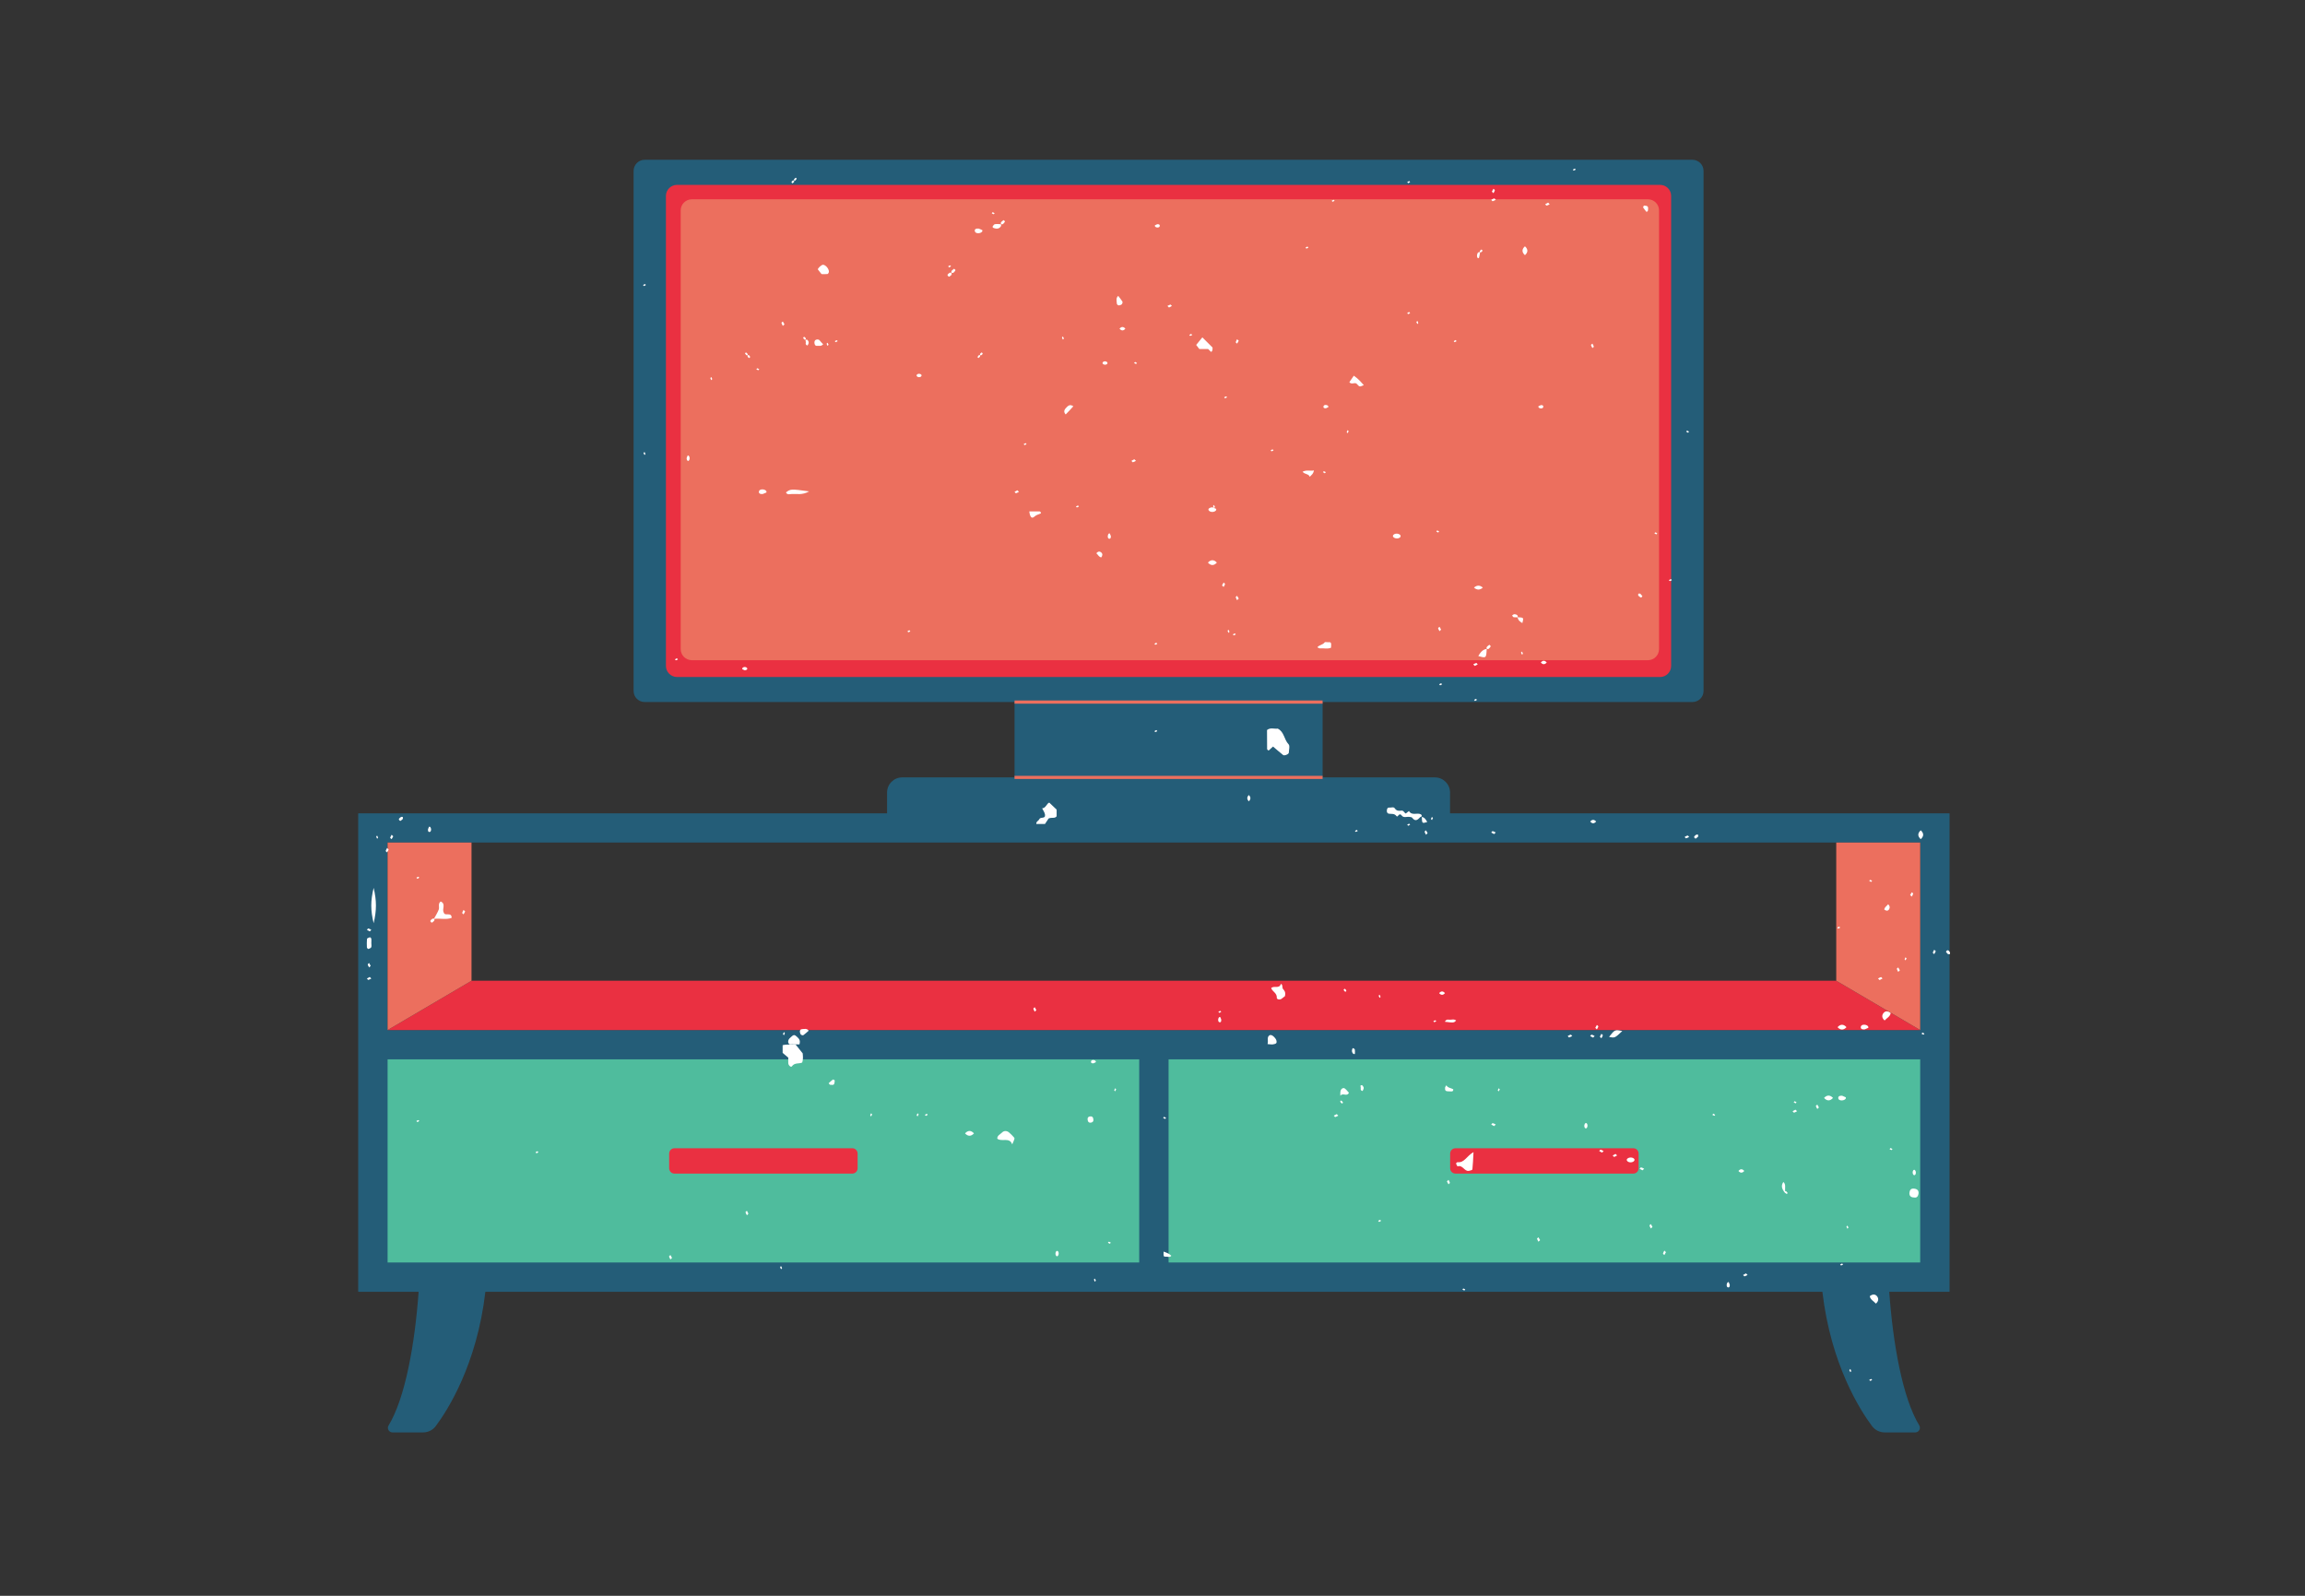 <svg xmlns="http://www.w3.org/2000/svg" xmlns:xlink="http://www.w3.org/1999/xlink" width="130" zoomAndPan="magnify" viewBox="0 0 97.5 67.5" height="90" preserveAspectRatio="xMidYMid meet" version="1.0"><rect x="0" y="0" width="97.5" height="67.5" fill="#333333" stroke="none"/><defs><clipPath id="id1"><path d="M 15.152 6.758 L 82.488 6.758 L 82.488 60.59 L 15.152 60.59 Z M 15.152 6.758 " clip-rule="nonzero"/></clipPath><clipPath id="id2"><path d="M 15.152 7 L 82.5 7 L 82.5 59 L 15.152 59 Z M 15.152 7 " clip-rule="nonzero"/></clipPath></defs><g clip-path="url(#id1)"><path fill="rgb(14.119%, 36.469%, 47.06%)" d="M 81.223 43.57 L 16.395 43.57 L 16.395 35.637 L 81.223 35.637 Z M 82.465 34.402 L 61.336 34.402 L 61.336 33.52 C 61.336 33.168 61.047 32.883 60.695 32.883 L 55.945 32.883 L 55.945 29.695 L 71.586 29.695 C 71.848 29.695 72.059 29.488 72.059 29.227 L 72.059 7.227 C 72.059 6.969 71.848 6.758 71.586 6.758 L 27.27 6.758 C 27.012 6.758 26.801 6.969 26.801 7.227 L 26.801 29.227 C 26.801 29.488 27.012 29.695 27.27 29.695 L 42.914 29.695 L 42.914 32.883 L 38.164 32.883 C 37.809 32.883 37.523 33.168 37.523 33.52 L 37.523 34.402 L 15.152 34.402 L 15.152 54.641 L 17.707 54.641 C 17.551 56.836 17.141 59.137 16.438 60.293 C 16.355 60.426 16.453 60.59 16.605 60.59 L 17.891 60.59 C 18.105 60.59 18.309 60.492 18.434 60.32 C 18.938 59.645 20.172 57.719 20.531 54.641 L 77.086 54.641 C 77.445 57.719 78.68 59.645 79.184 60.32 C 79.312 60.492 79.512 60.59 79.727 60.59 L 81.012 60.59 C 81.164 60.59 81.262 60.426 81.184 60.293 C 80.477 59.137 80.07 56.836 79.914 54.641 L 82.465 54.641 L 82.465 34.402 " fill-opacity="1" fill-rule="nonzero"/></g><path fill="rgb(30.98%, 73.729%, 61.569%)" d="M 49.43 44.809 L 49.43 53.402 L 81.223 53.402 L 81.223 44.809 Z M 48.188 53.402 L 16.395 53.402 L 16.395 44.809 L 48.188 44.809 L 48.188 53.402 " fill-opacity="1" fill-rule="nonzero"/><path fill="rgb(91.759%, 18.819%, 25.49%)" d="M 77.672 41.484 L 19.945 41.484 L 16.395 43.57 L 81.223 43.57 Z M 69.312 49.414 L 69.312 48.797 C 69.312 48.672 69.215 48.57 69.09 48.57 L 61.566 48.57 C 61.441 48.57 61.34 48.672 61.34 48.797 L 61.34 49.414 C 61.34 49.539 61.441 49.641 61.566 49.641 L 69.09 49.641 C 69.215 49.641 69.312 49.539 69.312 49.414 Z M 36.277 49.414 L 36.277 48.797 C 36.277 48.672 36.176 48.57 36.055 48.57 L 28.527 48.57 C 28.406 48.57 28.305 48.672 28.305 48.797 L 28.305 49.414 C 28.305 49.539 28.406 49.641 28.527 49.641 L 36.055 49.641 C 36.176 49.641 36.277 49.539 36.277 49.414 Z M 70.219 28.637 L 28.641 28.637 C 28.379 28.637 28.168 28.426 28.168 28.168 L 28.168 8.289 C 28.168 8.027 28.379 7.82 28.641 7.82 L 70.219 7.82 C 70.48 7.82 70.688 8.027 70.688 8.289 L 70.688 28.168 C 70.688 28.426 70.48 28.637 70.219 28.637 " fill-opacity="1" fill-rule="nonzero"/><path fill="rgb(92.549%, 43.529%, 36.859%)" d="M 55.945 32.816 L 42.914 32.816 L 42.914 32.949 L 55.945 32.949 Z M 55.945 29.629 L 42.914 29.629 L 42.914 29.766 L 55.945 29.766 Z M 81.223 35.637 L 77.672 35.637 L 77.672 41.484 L 81.223 43.57 Z M 19.945 35.637 L 16.395 35.637 L 16.395 43.57 L 19.945 41.484 Z M 69.707 27.926 L 29.266 27.926 C 29.004 27.926 28.793 27.715 28.793 27.457 L 28.793 8.898 C 28.793 8.641 29.004 8.43 29.266 8.43 L 69.707 8.43 C 69.965 8.43 70.176 8.641 70.176 8.898 L 70.176 27.457 C 70.176 27.715 69.965 27.926 69.707 27.926 " fill-opacity="1" fill-rule="nonzero"/><g clip-path="url(#id2)"><path fill="rgb(100%, 100%, 100%)" d="M 47.922 19.551 C 47.965 19.543 48.008 19.516 48.051 19.492 C 48.027 19.473 48.008 19.453 47.98 19.426 C 47.941 19.449 47.898 19.473 47.859 19.492 C 47.879 19.516 47.906 19.555 47.922 19.551 Z M 42.977 20.863 C 43.02 20.852 43.059 20.824 43.102 20.805 C 43.082 20.781 43.059 20.762 43.035 20.738 C 42.996 20.758 42.953 20.781 42.914 20.805 C 42.934 20.824 42.961 20.867 42.977 20.863 Z M 51.816 24.703 C 51.82 24.688 51.781 24.66 51.758 24.641 C 51.734 24.68 51.711 24.723 51.691 24.762 C 51.715 24.785 51.738 24.805 51.758 24.828 C 51.781 24.785 51.809 24.746 51.816 24.703 Z M 52.398 25.32 C 52.375 25.281 52.352 25.242 52.328 25.203 C 52.309 25.223 52.266 25.246 52.27 25.262 C 52.281 25.309 52.309 25.348 52.328 25.387 C 52.352 25.367 52.371 25.348 52.398 25.32 Z M 69.301 25.195 C 69.332 25.23 69.371 25.258 69.414 25.277 C 69.422 25.281 69.453 25.242 69.473 25.223 C 69.445 25.184 69.418 25.145 69.383 25.113 C 69.367 25.102 69.316 25.102 69.305 25.117 C 69.289 25.129 69.289 25.176 69.301 25.195 Z M 40.164 11.543 C 40.102 11.586 40.023 11.637 40.141 11.703 C 40.156 11.715 40.211 11.652 40.25 11.625 C 40.25 11.594 40.262 11.555 40.246 11.543 C 40.23 11.527 40.184 11.527 40.164 11.543 Z M 40.332 11.535 C 40.367 11.508 40.395 11.469 40.418 11.426 C 40.422 11.422 40.383 11.391 40.359 11.367 C 40.324 11.398 40.281 11.422 40.25 11.457 C 40.238 11.477 40.25 11.512 40.25 11.539 C 40.277 11.539 40.316 11.551 40.332 11.535 Z M 42.426 9.477 C 42.461 9.449 42.488 9.41 42.512 9.367 C 42.516 9.363 42.473 9.332 42.453 9.309 C 42.414 9.34 42.375 9.363 42.344 9.398 C 42.332 9.414 42.332 9.465 42.344 9.477 C 42.359 9.492 42.406 9.492 42.426 9.477 Z M 33.184 13.719 C 33.16 13.68 33.137 13.641 33.113 13.598 C 33.094 13.617 33.051 13.645 33.055 13.66 C 33.066 13.703 33.094 13.742 33.113 13.785 C 33.137 13.766 33.156 13.742 33.184 13.719 Z M 52.328 14.348 C 52.309 14.387 52.281 14.43 52.27 14.473 C 52.266 14.488 52.309 14.512 52.328 14.535 C 52.352 14.492 52.375 14.453 52.398 14.414 C 52.371 14.387 52.352 14.367 52.328 14.348 Z M 67.418 14.66 C 67.406 14.617 67.379 14.574 67.359 14.535 C 67.336 14.555 67.293 14.582 67.297 14.594 C 67.309 14.641 67.336 14.68 67.359 14.723 C 67.379 14.699 67.422 14.676 67.418 14.66 Z M 49.508 12.883 C 49.465 12.895 49.422 12.922 49.379 12.941 C 49.402 12.965 49.422 12.984 49.449 13.008 C 49.488 12.988 49.527 12.965 49.57 12.941 C 49.551 12.922 49.523 12.883 49.508 12.883 Z M 80.363 41.043 C 80.34 41.004 80.316 40.961 80.293 40.922 C 80.273 40.941 80.23 40.969 80.234 40.984 C 80.246 41.027 80.273 41.066 80.293 41.109 C 80.316 41.086 80.336 41.066 80.363 41.043 Z M 15.613 40.734 C 15.594 40.754 15.551 40.781 15.555 40.797 C 15.562 40.84 15.594 40.879 15.613 40.922 C 15.633 40.902 15.656 40.879 15.68 40.855 C 15.66 40.816 15.637 40.777 15.613 40.734 Z M 43.711 42.668 C 43.719 42.711 43.746 42.75 43.77 42.793 C 43.789 42.773 43.812 42.75 43.836 42.727 C 43.812 42.688 43.793 42.648 43.77 42.605 C 43.746 42.625 43.707 42.652 43.711 42.668 Z M 15.641 41.324 C 15.602 41.344 15.559 41.367 15.52 41.391 C 15.539 41.41 15.566 41.453 15.582 41.449 C 15.625 41.438 15.668 41.41 15.707 41.391 C 15.688 41.367 15.668 41.348 15.641 41.324 Z M 79.629 41.391 C 79.609 41.367 79.582 41.328 79.566 41.332 C 79.52 41.34 79.48 41.367 79.438 41.391 C 79.461 41.41 79.48 41.43 79.508 41.457 C 79.547 41.434 79.586 41.41 79.629 41.391 Z M 80.867 37.742 C 80.844 37.781 80.82 37.82 80.797 37.859 C 80.824 37.887 80.844 37.906 80.867 37.926 C 80.887 37.887 80.914 37.848 80.926 37.801 C 80.93 37.785 80.887 37.762 80.867 37.742 Z M 15.707 39.332 C 15.668 39.309 15.625 39.281 15.582 39.273 C 15.566 39.27 15.539 39.309 15.52 39.332 C 15.559 39.352 15.602 39.375 15.641 39.398 C 15.668 39.371 15.688 39.352 15.707 39.332 Z M 81.883 40.238 C 81.859 40.215 81.836 40.195 81.816 40.172 C 81.797 40.215 81.766 40.254 81.758 40.297 C 81.754 40.312 81.797 40.34 81.816 40.359 C 81.84 40.32 81.863 40.277 81.883 40.238 Z M 82.316 40.254 C 82.305 40.266 82.367 40.324 82.398 40.359 C 82.426 40.359 82.453 40.359 82.48 40.359 C 82.48 40.332 82.492 40.297 82.48 40.277 C 82.438 40.215 82.383 40.141 82.316 40.254 Z M 19.609 38.676 C 19.633 38.637 19.652 38.594 19.676 38.555 C 19.652 38.531 19.629 38.508 19.609 38.488 C 19.586 38.531 19.559 38.57 19.551 38.613 C 19.547 38.629 19.586 38.656 19.609 38.676 Z M 56.418 47.191 C 56.441 47.211 56.465 47.254 56.48 47.25 C 56.527 47.238 56.566 47.211 56.609 47.191 C 56.59 47.172 56.566 47.148 56.543 47.125 C 56.504 47.145 56.461 47.168 56.418 47.191 Z M 28.426 53.207 C 28.406 53.168 28.383 53.129 28.359 53.086 C 28.34 53.105 28.297 53.133 28.301 53.148 C 28.309 53.191 28.34 53.23 28.359 53.273 C 28.379 53.254 28.402 53.23 28.426 53.207 Z M 70.402 53.086 C 70.426 53.047 70.449 53.004 70.469 52.965 C 70.445 52.941 70.422 52.918 70.402 52.898 C 70.379 52.941 70.352 52.98 70.344 53.023 C 70.34 53.039 70.379 53.066 70.402 53.086 Z M 63.27 47.566 C 63.227 47.543 63.184 47.516 63.141 47.508 C 63.125 47.504 63.098 47.543 63.078 47.566 C 63.117 47.59 63.16 47.609 63.199 47.633 C 63.227 47.605 63.246 47.586 63.27 47.566 Z M 65.145 52.457 C 65.121 52.418 65.098 52.379 65.074 52.336 C 65.055 52.359 65.012 52.383 65.016 52.398 C 65.027 52.441 65.055 52.484 65.074 52.523 C 65.098 52.504 65.117 52.484 65.145 52.457 Z M 76.809 46.785 C 76.82 46.828 76.848 46.867 76.871 46.91 C 76.891 46.891 76.91 46.867 76.938 46.844 C 76.914 46.805 76.895 46.762 76.871 46.723 C 76.848 46.746 76.809 46.77 76.809 46.785 Z M 75.887 47.062 C 75.93 47.055 75.973 47.023 76.016 47.004 C 75.992 46.984 75.973 46.961 75.945 46.938 C 75.906 46.957 75.863 46.98 75.824 47.004 C 75.844 47.023 75.871 47.066 75.887 47.062 Z M 73.922 53.93 C 73.898 53.906 73.879 53.887 73.855 53.863 C 73.812 53.883 73.773 53.906 73.73 53.93 C 73.754 53.949 73.777 53.992 73.793 53.988 C 73.84 53.977 73.879 53.949 73.922 53.93 Z M 67.766 48.754 C 67.793 48.73 67.812 48.707 67.832 48.688 C 67.793 48.668 67.75 48.641 67.707 48.629 C 67.691 48.625 67.664 48.668 67.645 48.688 C 67.684 48.711 67.727 48.734 67.766 48.754 Z M 61.203 49.973 C 61.227 50.012 61.246 50.051 61.27 50.094 C 61.293 50.07 61.332 50.047 61.328 50.031 C 61.32 49.984 61.293 49.945 61.27 49.906 C 61.25 49.926 61.227 49.945 61.203 49.973 Z M 68.277 48.934 C 68.32 48.926 68.363 48.895 68.402 48.875 C 68.383 48.855 68.363 48.832 68.336 48.809 C 68.297 48.832 68.254 48.852 68.215 48.875 C 68.234 48.895 68.262 48.938 68.277 48.934 Z M 69.547 49.438 C 69.504 49.414 69.461 49.387 69.418 49.379 C 69.402 49.375 69.375 49.414 69.355 49.438 C 69.398 49.461 69.438 49.48 69.477 49.504 C 69.504 49.48 69.523 49.457 69.547 49.438 Z M 69.898 51.898 C 69.875 51.859 69.855 51.816 69.832 51.777 C 69.809 51.797 69.77 51.824 69.773 51.836 C 69.781 51.883 69.809 51.922 69.832 51.965 C 69.852 51.941 69.875 51.922 69.898 51.898 Z M 31.652 51.34 C 31.645 51.297 31.613 51.258 31.594 51.215 C 31.57 51.234 31.531 51.262 31.535 51.277 C 31.543 51.32 31.57 51.359 31.594 51.402 C 31.613 51.383 31.656 51.355 31.652 51.34 Z M 67.387 43.891 C 67.41 43.863 67.434 43.844 67.453 43.824 C 67.41 43.801 67.371 43.773 67.324 43.766 C 67.309 43.762 67.285 43.801 67.262 43.824 C 67.305 43.844 67.344 43.867 67.387 43.891 Z M 67.797 43.789 C 67.801 43.773 67.762 43.75 67.738 43.73 C 67.715 43.77 67.691 43.809 67.672 43.852 C 67.695 43.875 67.719 43.895 67.738 43.918 C 67.762 43.875 67.789 43.836 67.797 43.789 Z M 67.609 43.418 C 67.613 43.402 67.57 43.375 67.547 43.355 C 67.523 43.395 67.504 43.438 67.48 43.477 C 67.508 43.5 67.527 43.52 67.547 43.543 C 67.57 43.5 67.598 43.461 67.609 43.418 Z M 66.441 43.766 C 66.395 43.773 66.355 43.801 66.312 43.824 C 66.332 43.844 66.359 43.887 66.375 43.883 C 66.418 43.871 66.461 43.844 66.504 43.824 C 66.48 43.801 66.457 43.762 66.441 43.766 Z M 63 27.273 C 62.961 27.305 62.918 27.328 62.891 27.367 C 62.875 27.383 62.875 27.43 62.891 27.445 C 62.906 27.457 62.953 27.457 62.969 27.445 C 63.008 27.414 63.035 27.375 63.059 27.336 C 63.062 27.328 63.02 27.297 63 27.273 Z M 62.445 28.043 C 62.398 28.055 62.359 28.082 62.316 28.102 C 62.34 28.121 62.359 28.145 62.383 28.168 C 62.426 28.148 62.465 28.125 62.508 28.102 C 62.484 28.082 62.461 28.039 62.445 28.043 Z M 60.832 26.574 C 60.84 26.617 60.871 26.656 60.891 26.699 C 60.91 26.676 60.934 26.656 60.957 26.633 C 60.934 26.594 60.914 26.551 60.891 26.512 C 60.871 26.531 60.828 26.559 60.832 26.574 Z M 63.141 35.156 C 63.125 35.152 63.098 35.191 63.078 35.215 C 63.117 35.234 63.16 35.258 63.199 35.281 C 63.227 35.254 63.246 35.234 63.27 35.215 C 63.227 35.191 63.184 35.164 63.141 35.156 Z M 16.566 35.309 C 16.543 35.348 16.516 35.391 16.504 35.434 C 16.5 35.449 16.543 35.473 16.566 35.496 C 16.586 35.453 16.609 35.414 16.633 35.375 C 16.605 35.348 16.586 35.328 16.566 35.309 Z M 71.32 35.461 C 71.367 35.449 71.406 35.422 71.449 35.402 C 71.426 35.379 71.402 35.34 71.387 35.344 C 71.34 35.352 71.301 35.379 71.258 35.402 C 71.277 35.422 71.305 35.461 71.32 35.461 Z M 71.824 35.309 C 71.812 35.297 71.766 35.297 71.746 35.309 C 71.684 35.352 71.605 35.406 71.719 35.473 C 71.734 35.48 71.789 35.418 71.828 35.391 C 71.828 35.363 71.84 35.324 71.824 35.309 Z M 60.32 35.121 C 60.297 35.141 60.258 35.168 60.258 35.18 C 60.27 35.227 60.297 35.266 60.32 35.309 C 60.34 35.285 60.363 35.266 60.387 35.242 C 60.363 35.203 60.344 35.16 60.32 35.121 Z M 16.316 35.996 C 16.312 36.008 16.352 36.035 16.375 36.055 C 16.398 36.016 16.422 35.973 16.441 35.938 C 16.418 35.91 16.395 35.891 16.375 35.867 C 16.352 35.91 16.324 35.949 16.316 35.996 Z M 17.035 34.562 C 17.023 34.547 16.977 34.547 16.957 34.562 C 16.895 34.605 16.816 34.656 16.93 34.723 C 16.945 34.73 17.004 34.672 17.039 34.641 C 17.039 34.613 17.051 34.574 17.035 34.562 Z M 65.359 8.641 C 65.383 8.66 65.406 8.699 65.422 8.695 C 65.469 8.688 65.508 8.66 65.551 8.641 C 65.531 8.617 65.508 8.598 65.484 8.57 C 65.441 8.594 65.402 8.617 65.359 8.641 Z M 63.105 8.105 C 63.129 8.129 63.152 8.148 63.172 8.172 C 63.195 8.129 63.223 8.09 63.23 8.047 C 63.234 8.031 63.195 8.004 63.172 7.984 C 63.148 8.023 63.129 8.066 63.105 8.105 Z M 63.207 8.395 C 63.16 8.402 63.121 8.43 63.078 8.453 C 63.098 8.473 63.125 8.512 63.141 8.512 C 63.184 8.5 63.227 8.473 63.27 8.453 C 63.246 8.43 63.223 8.391 63.207 8.395 Z M 78.074 46.414 C 78.027 46.391 77.973 46.371 77.922 46.348 C 77.828 46.34 77.734 46.367 77.762 46.473 C 77.789 46.57 78 46.57 78.07 46.477 C 78.082 46.461 78.082 46.418 78.074 46.414 Z M 77.156 46.441 C 77.281 46.578 77.41 46.578 77.535 46.441 C 77.41 46.309 77.281 46.309 77.156 46.441 Z M 77.727 43.449 C 77.852 43.582 77.98 43.582 78.105 43.449 C 77.98 43.312 77.852 43.312 77.727 43.449 Z M 78.871 43.543 C 78.922 43.52 78.977 43.5 79.027 43.477 C 79.035 43.473 79.031 43.43 79.02 43.414 C 78.949 43.32 78.742 43.32 78.715 43.418 C 78.684 43.523 78.777 43.551 78.871 43.543 Z M 41.199 47.941 C 41.074 47.805 40.945 47.805 40.82 47.941 C 40.945 48.074 41.074 48.074 41.199 47.941 Z M 41.547 9.793 C 41.555 9.781 41.559 9.738 41.551 9.734 C 41.5 9.707 41.445 9.688 41.395 9.668 C 41.301 9.66 41.207 9.684 41.238 9.789 C 41.266 9.891 41.473 9.891 41.547 9.793 Z M 64.504 10.418 C 64.367 10.543 64.367 10.668 64.504 10.793 C 64.641 10.668 64.641 10.543 64.504 10.418 Z M 42.039 9.648 C 42.156 9.688 42.27 9.684 42.34 9.566 C 42.352 9.547 42.344 9.484 42.34 9.484 C 42.254 9.48 42.164 9.469 42.078 9.484 C 42.039 9.492 42.008 9.551 41.98 9.594 C 41.977 9.598 42.016 9.645 42.039 9.648 Z M 51.094 23.797 C 51.219 23.934 51.348 23.934 51.473 23.797 C 51.348 23.664 51.219 23.664 51.094 23.797 Z M 59.242 22.703 C 59.242 22.684 59.246 22.656 59.238 22.641 C 59.164 22.547 58.977 22.551 58.926 22.645 C 58.914 22.66 58.918 22.695 58.93 22.707 C 59 22.801 59.188 22.797 59.242 22.703 Z M 32.266 20.895 C 32.316 20.875 32.367 20.855 32.418 20.832 C 32.426 20.828 32.426 20.785 32.414 20.77 C 32.344 20.676 32.133 20.676 32.105 20.777 C 32.078 20.879 32.168 20.906 32.266 20.895 Z M 51.125 21.582 C 51.18 21.676 51.367 21.68 51.438 21.586 C 51.449 21.57 51.449 21.527 51.441 21.523 C 51.414 21.512 51.383 21.5 51.355 21.488 C 51.367 21.473 51.391 21.457 51.391 21.449 C 51.383 21.418 51.363 21.387 51.352 21.359 C 51.336 21.375 51.324 21.387 51.309 21.406 C 51.32 21.43 51.336 21.457 51.348 21.484 C 51.328 21.477 51.309 21.465 51.285 21.457 C 51.172 21.461 51.086 21.523 51.125 21.582 Z M 81.246 35.496 C 81.383 35.371 81.383 35.246 81.246 35.121 C 81.109 35.246 81.109 35.371 81.246 35.496 Z M 69.129 49.098 C 69.141 49.082 69.133 49.055 69.137 49.035 C 69.078 48.938 68.891 48.938 68.82 49.027 C 68.809 49.043 68.809 49.074 68.816 49.09 C 68.871 49.188 69.059 49.191 69.129 49.098 Z M 79.348 55.141 C 79.453 55.055 79.48 54.938 79.402 54.836 C 79.316 54.723 79.195 54.742 79.09 54.828 C 79.117 54.98 79.262 55.039 79.348 55.141 Z M 62.887 27.445 C 62.703 27.477 62.613 27.609 62.531 27.75 C 62.867 27.844 62.867 27.844 62.887 27.445 Z M 15.52 40.078 C 15.523 40.102 15.57 40.145 15.582 40.141 C 15.629 40.125 15.691 40.102 15.703 40.066 C 15.723 40.016 15.707 39.949 15.707 39.887 C 15.707 39.828 15.715 39.766 15.707 39.707 C 15.703 39.68 15.656 39.641 15.645 39.645 C 15.598 39.66 15.527 39.688 15.523 39.715 C 15.512 39.836 15.516 39.957 15.52 40.078 Z M 79.664 42.859 C 79.586 42.961 79.613 43.078 79.719 43.164 C 79.809 43.062 79.949 43.004 79.977 42.852 C 79.871 42.766 79.75 42.742 79.664 42.859 Z M 68.621 43.613 C 68.309 43.547 68.309 43.547 68.062 43.859 C 68.305 43.91 68.305 43.91 68.621 43.613 Z M 81.148 50.508 C 81.176 50.363 81.102 50.289 80.957 50.277 C 80.84 50.266 80.789 50.328 80.773 50.422 C 80.746 50.57 80.816 50.652 80.965 50.652 C 81.082 50.676 81.129 50.602 81.148 50.508 Z M 33.246 20.828 C 33.301 20.945 33.41 20.898 33.496 20.895 C 33.707 20.883 33.926 20.953 34.227 20.785 C 33.441 20.676 33.441 20.684 33.246 20.828 Z M 18.773 38.602 C 18.68 38.457 18.879 38.234 18.641 38.133 C 18.512 38.227 18.598 38.363 18.559 38.473 C 18.508 38.605 18.43 38.727 18.359 38.859 C 18.34 38.852 18.305 38.855 18.289 38.863 C 18.227 38.91 18.148 38.961 18.262 39.027 C 18.277 39.035 18.336 38.977 18.371 38.945 C 18.371 38.918 18.383 38.879 18.367 38.867 C 18.621 38.836 18.871 38.914 19.105 38.824 C 19.102 38.555 18.816 38.773 18.773 38.602 Z M 42.691 47.91 C 42.598 47.824 42.469 47.816 42.379 47.91 C 42.309 47.984 42.18 48.027 42.184 48.164 C 42.367 48.316 42.703 48.082 42.816 48.406 C 42.926 48.156 42.93 48.152 42.883 48.102 C 42.824 48.031 42.758 47.969 42.691 47.91 Z M 15.805 39.051 C 15.934 38.496 15.934 38.109 15.805 37.555 C 15.672 38.109 15.672 38.496 15.805 39.051 Z M 61.59 49.219 C 61.605 49.262 61.648 49.34 61.652 49.336 C 61.875 49.262 61.938 49.555 62.129 49.527 C 62.184 49.52 62.277 49.492 62.281 49.465 C 62.305 49.262 62.309 49.059 62.328 48.734 C 62.031 48.902 61.949 49.191 61.652 49.16 C 61.633 49.156 61.586 49.203 61.59 49.219 Z M 54.504 31.48 C 54.312 31.281 54.324 30.953 54.047 30.82 C 53.898 30.84 53.738 30.762 53.594 30.879 C 53.594 31.145 53.594 31.414 53.598 31.684 C 53.598 31.707 53.641 31.73 53.66 31.75 C 53.727 31.691 53.793 31.629 53.848 31.578 C 53.996 31.703 54.133 31.824 54.277 31.938 C 54.332 31.977 54.512 31.902 54.516 31.84 C 54.52 31.719 54.57 31.543 54.504 31.48 Z M 77.754 39.277 C 77.785 39.273 77.809 39.254 77.836 39.238 C 77.824 39.223 77.809 39.195 77.797 39.195 C 77.77 39.203 77.742 39.223 77.715 39.238 C 77.727 39.254 77.746 39.281 77.754 39.277 Z M 79.145 37.305 C 79.164 37.289 79.176 37.273 79.191 37.258 C 79.164 37.242 79.137 37.223 79.105 37.219 C 79.098 37.215 79.082 37.242 79.066 37.258 C 79.094 37.273 79.121 37.289 79.145 37.305 Z M 61.898 54.504 C 61.891 54.5 61.871 54.527 61.859 54.543 C 61.887 54.559 61.914 54.574 61.938 54.59 C 61.953 54.574 61.969 54.559 61.98 54.543 C 61.953 54.527 61.93 54.508 61.898 54.504 Z M 61.531 14.473 C 61.559 14.465 61.586 14.445 61.613 14.43 C 61.602 14.418 61.586 14.402 61.57 14.383 C 61.543 14.398 61.516 14.414 61.492 14.43 C 61.504 14.445 61.52 14.477 61.531 14.473 Z M 59.992 13.664 C 59.988 13.633 59.969 13.602 59.953 13.574 C 59.941 13.59 59.926 13.602 59.91 13.621 C 59.926 13.648 59.941 13.676 59.953 13.707 C 59.969 13.691 59.996 13.672 59.992 13.664 Z M 59.605 7.66 C 59.578 7.668 59.551 7.688 59.523 7.703 C 59.539 7.715 59.551 7.73 59.566 7.75 C 59.594 7.734 59.621 7.719 59.648 7.703 C 59.633 7.688 59.617 7.656 59.605 7.66 Z M 59.566 13.285 C 59.594 13.277 59.621 13.258 59.648 13.242 C 59.633 13.23 59.621 13.215 59.602 13.195 C 59.578 13.211 59.551 13.227 59.523 13.242 C 59.539 13.258 59.555 13.289 59.566 13.285 Z M 60.918 28.988 C 60.945 28.98 60.973 28.961 61 28.945 C 60.984 28.93 60.969 28.902 60.957 28.902 C 60.93 28.91 60.902 28.93 60.875 28.945 C 60.891 28.961 60.906 28.988 60.918 28.988 Z M 63.395 46.164 C 63.41 46.137 63.426 46.109 63.441 46.078 C 63.422 46.062 63.41 46.047 63.395 46.031 C 63.383 46.062 63.363 46.09 63.355 46.121 C 63.355 46.133 63.383 46.148 63.395 46.164 Z M 81.277 43.723 C 81.305 43.738 81.332 43.758 81.359 43.766 C 81.371 43.766 81.387 43.738 81.402 43.723 C 81.375 43.707 81.348 43.691 81.324 43.676 C 81.305 43.695 81.293 43.707 81.277 43.723 Z M 79.926 48.605 C 79.953 48.621 79.98 48.641 80.008 48.648 C 80.02 48.648 80.035 48.621 80.051 48.605 C 80.023 48.59 79.996 48.574 79.973 48.559 C 79.953 48.578 79.941 48.59 79.926 48.605 Z M 80.602 40.621 C 80.617 40.594 80.633 40.566 80.648 40.539 C 80.629 40.52 80.617 40.504 80.602 40.492 C 80.59 40.52 80.57 40.547 80.566 40.578 C 80.562 40.59 80.59 40.609 80.602 40.621 Z M 38.859 47.137 C 38.84 47.117 38.828 47.102 38.812 47.09 C 38.801 47.117 38.781 47.145 38.773 47.176 C 38.773 47.188 38.801 47.207 38.812 47.223 C 38.828 47.191 38.844 47.164 38.859 47.137 Z M 38.426 26.742 C 38.453 26.738 38.48 26.719 38.508 26.703 C 38.492 26.688 38.48 26.672 38.461 26.656 C 38.438 26.672 38.41 26.688 38.383 26.703 C 38.398 26.719 38.414 26.746 38.426 26.742 Z M 36.848 47.223 C 36.863 47.191 36.875 47.164 36.891 47.137 C 36.875 47.117 36.859 47.102 36.848 47.09 C 36.832 47.117 36.816 47.145 36.809 47.176 C 36.809 47.188 36.832 47.207 36.848 47.223 Z M 46.273 54.125 C 46.281 54.156 46.297 54.184 46.312 54.215 C 46.324 54.199 46.34 54.184 46.355 54.168 C 46.34 54.141 46.324 54.109 46.312 54.082 C 46.297 54.098 46.27 54.113 46.273 54.125 Z M 45.555 21.465 C 45.582 21.457 45.609 21.438 45.637 21.426 C 45.621 21.41 45.605 21.379 45.594 21.383 C 45.566 21.391 45.539 21.41 45.512 21.426 C 45.527 21.438 45.543 21.469 45.555 21.465 Z M 48.094 15.355 C 48.066 15.34 48.039 15.324 48.016 15.309 C 47.996 15.324 47.984 15.34 47.969 15.355 C 47.996 15.371 48.023 15.391 48.055 15.395 C 48.062 15.398 48.078 15.371 48.094 15.355 Z M 46.988 52.562 C 46.961 52.551 46.934 52.531 46.906 52.523 C 46.895 52.52 46.879 52.551 46.863 52.562 C 46.891 52.582 46.918 52.598 46.945 52.609 C 46.961 52.594 46.973 52.578 46.988 52.562 Z M 42.07 9.02 C 42.043 9.004 42.02 8.988 41.992 8.973 C 41.977 8.992 41.961 9.008 41.949 9.02 C 41.977 9.035 42 9.055 42.031 9.062 C 42.039 9.066 42.059 9.035 42.07 9.02 Z M 43.383 18.746 C 43.352 18.75 43.328 18.77 43.301 18.785 C 43.312 18.801 43.332 18.828 43.34 18.828 C 43.371 18.82 43.395 18.801 43.422 18.785 C 43.41 18.77 43.395 18.742 43.383 18.746 Z M 27.262 19.246 C 27.273 19.234 27.301 19.215 27.301 19.203 C 27.293 19.172 27.273 19.145 27.262 19.117 C 27.246 19.129 27.234 19.145 27.219 19.164 C 27.23 19.191 27.246 19.219 27.262 19.246 Z M 31.73 15.102 C 31.738 15.09 31.699 15.051 31.68 15.023 C 31.66 15.023 31.637 15.016 31.625 15.027 C 31.617 15.035 31.617 15.07 31.625 15.082 C 31.652 15.125 31.688 15.18 31.73 15.102 Z M 31.621 15.023 C 31.633 15.012 31.633 14.98 31.621 14.969 C 31.602 14.941 31.578 14.922 31.551 14.906 C 31.547 14.906 31.523 14.934 31.512 14.949 C 31.531 14.973 31.547 15.004 31.57 15.023 C 31.582 15.031 31.613 15.031 31.621 15.023 Z M 33.645 7.633 C 33.668 7.613 33.684 7.586 33.699 7.555 C 33.703 7.551 33.676 7.531 33.66 7.516 C 33.637 7.535 33.609 7.555 33.59 7.578 C 33.582 7.59 33.582 7.625 33.594 7.633 C 33.602 7.645 33.633 7.645 33.645 7.633 Z M 33.535 7.637 C 33.496 7.668 33.445 7.707 33.52 7.754 C 33.531 7.758 33.566 7.715 33.59 7.695 C 33.59 7.676 33.598 7.648 33.59 7.637 C 33.578 7.629 33.547 7.629 33.535 7.637 Z M 33 53.598 C 33.004 53.629 33.023 53.656 33.039 53.688 C 33.051 53.672 33.066 53.656 33.082 53.641 C 33.066 53.609 33.051 53.582 33.039 53.555 C 33.023 53.57 32.996 53.586 33 53.598 Z M 51.82 16.848 C 51.852 16.84 51.875 16.82 51.902 16.805 C 51.891 16.793 51.875 16.762 51.863 16.766 C 51.836 16.773 51.809 16.793 51.781 16.805 C 51.793 16.82 51.812 16.852 51.82 16.848 Z M 50.348 14.207 C 50.375 14.203 50.402 14.184 50.43 14.168 C 50.414 14.152 50.402 14.137 50.387 14.121 C 50.359 14.137 50.332 14.152 50.305 14.168 C 50.32 14.184 50.336 14.211 50.348 14.207 Z M 56.367 8.535 C 56.398 8.527 56.426 8.508 56.453 8.492 C 56.438 8.48 56.422 8.449 56.41 8.453 C 56.383 8.461 56.355 8.48 56.328 8.492 C 56.344 8.508 56.359 8.535 56.367 8.535 Z M 51.617 42.758 C 51.59 42.766 51.562 42.785 51.535 42.801 C 51.547 42.816 51.566 42.844 51.574 42.84 C 51.605 42.836 51.629 42.816 51.656 42.801 C 51.645 42.785 51.629 42.758 51.617 42.758 Z M 57.004 18.324 C 57.02 18.297 57.035 18.266 57.047 18.238 C 57.031 18.223 57.02 18.207 57.004 18.191 C 56.992 18.223 56.973 18.25 56.965 18.281 C 56.965 18.293 56.992 18.309 57.004 18.324 Z M 53.871 19.051 C 53.855 19.035 53.844 19.02 53.828 19.004 C 53.801 19.02 53.773 19.035 53.746 19.051 C 53.762 19.062 53.777 19.094 53.789 19.09 C 53.816 19.082 53.844 19.062 53.871 19.051 Z M 57.391 35.102 C 57.363 35.117 57.34 35.133 57.312 35.148 C 57.324 35.16 57.344 35.191 57.352 35.188 C 57.383 35.18 57.406 35.16 57.434 35.148 C 57.422 35.133 57.406 35.117 57.391 35.102 Z M 55.305 10.43 C 55.277 10.438 55.25 10.457 55.223 10.473 C 55.234 10.488 55.254 10.516 55.262 10.516 C 55.293 10.508 55.316 10.488 55.344 10.473 C 55.332 10.457 55.316 10.43 55.305 10.43 Z M 18.184 35.188 C 18.25 35.168 18.25 35.023 18.188 34.973 C 18.176 34.969 18.148 34.965 18.148 34.973 C 18.129 35.004 18.117 35.043 18.105 35.078 C 18.098 35.145 18.113 35.207 18.184 35.188 Z M 29.125 19.492 C 29.184 19.453 29.188 19.32 29.125 19.273 C 29.117 19.266 29.09 19.266 29.086 19.27 C 29.07 19.305 29.055 19.34 29.043 19.379 C 29.043 19.457 29.086 19.516 29.125 19.492 Z M 67.105 47.723 C 67.168 47.676 67.164 47.543 67.102 47.504 C 67.09 47.508 67.07 47.504 67.062 47.508 C 67 47.559 67 47.691 67.062 47.727 C 67.074 47.73 67.094 47.73 67.105 47.723 Z M 46.988 22.676 C 46.973 22.641 46.961 22.602 46.945 22.566 C 46.941 22.562 46.914 22.562 46.902 22.57 C 46.844 22.621 46.84 22.766 46.906 22.785 C 46.977 22.805 46.992 22.738 46.988 22.676 Z M 73.086 54.453 C 73.156 54.473 73.172 54.406 73.168 54.344 C 73.152 54.309 73.141 54.27 73.125 54.234 C 73.121 54.23 73.094 54.23 73.086 54.238 C 73.023 54.289 73.02 54.434 73.086 54.453 Z M 49.055 9.57 C 49.07 9.496 49.012 9.477 48.949 9.484 C 48.918 9.496 48.883 9.512 48.852 9.531 C 48.848 9.531 48.848 9.562 48.855 9.574 C 48.898 9.641 49.035 9.641 49.055 9.57 Z M 47.602 13.902 C 47.52 13.809 47.438 13.809 47.355 13.902 C 47.438 14 47.52 14 47.602 13.902 Z M 67.266 34.75 C 67.348 34.848 67.43 34.848 67.516 34.75 C 67.43 34.656 67.348 34.656 67.266 34.75 Z M 52.824 33.629 C 52.738 33.719 52.738 33.805 52.824 33.895 C 52.914 33.805 52.914 33.719 52.824 33.629 Z M 51.574 43.023 C 51.512 43.074 51.512 43.219 51.578 43.238 C 51.648 43.258 51.664 43.191 51.656 43.125 C 51.645 43.09 51.633 43.055 51.613 43.02 C 51.613 43.016 51.586 43.016 51.574 43.023 Z M 65.176 28.023 C 65.258 28.117 65.34 28.117 65.426 28.023 C 65.34 27.926 65.258 27.926 65.176 28.023 Z M 38.773 15.863 C 38.773 15.875 38.77 15.895 38.777 15.906 C 38.82 15.973 38.945 15.969 38.977 15.902 C 38.984 15.891 38.98 15.871 38.977 15.859 C 38.93 15.793 38.809 15.797 38.773 15.863 Z M 65.277 17.223 C 65.297 17.148 65.234 17.129 65.176 17.137 C 65.141 17.152 65.109 17.164 65.074 17.184 C 65.07 17.188 65.07 17.215 65.078 17.227 C 65.125 17.293 65.258 17.293 65.277 17.223 Z M 46.25 47.355 C 46.242 47.254 46.195 47.207 46.098 47.223 C 46.039 47.238 45.996 47.27 46.004 47.352 C 46.012 47.449 46.059 47.504 46.156 47.484 C 46.215 47.469 46.258 47.438 46.25 47.355 Z M 47.238 12.812 C 47.238 12.879 47.281 12.93 47.355 12.914 C 47.391 12.902 47.434 12.895 47.453 12.867 C 47.477 12.84 47.492 12.781 47.477 12.754 C 47.426 12.672 47.359 12.594 47.301 12.516 C 47.195 12.602 47.234 12.715 47.238 12.812 Z M 43.98 21.633 C 43.859 21.633 43.723 21.633 43.539 21.633 C 43.566 21.875 43.645 21.949 43.746 21.859 C 43.824 21.789 43.906 21.762 43.996 21.73 C 44.051 21.711 44.047 21.672 43.98 21.633 Z M 56.035 27.168 C 55.957 27.281 55.809 27.273 55.723 27.379 C 55.766 27.398 55.801 27.43 55.836 27.426 C 55.992 27.41 56.152 27.465 56.301 27.398 C 56.32 27.172 56.309 27.152 56.152 27.164 C 56.113 27.168 56.051 27.148 56.035 27.168 Z M 57.551 16.344 C 57.59 16.336 57.621 16.316 57.688 16.289 C 57.57 16.168 57.48 16.039 57.266 15.891 C 57.195 15.996 57.137 16.078 57.078 16.164 C 57.133 16.242 57.223 16.219 57.297 16.207 C 57.418 16.188 57.438 16.363 57.551 16.344 Z M 33.711 43.855 C 33.613 43.758 33.566 43.762 33.465 43.859 C 33.422 43.902 33.367 43.941 33.352 43.996 C 33.332 44.047 33.324 44.125 33.402 44.176 C 33.523 44.176 33.656 44.176 33.816 44.176 C 33.871 43.992 33.785 43.926 33.711 43.855 Z M 75.871 46.625 C 75.898 46.641 75.926 46.66 75.953 46.668 C 75.965 46.672 75.98 46.641 75.992 46.625 C 75.969 46.609 75.941 46.594 75.914 46.578 C 75.898 46.598 75.883 46.613 75.871 46.625 Z M 79.105 58.41 C 79.137 58.406 79.164 58.383 79.191 58.371 C 79.176 58.355 79.16 58.328 79.148 58.328 C 79.121 58.336 79.094 58.355 79.066 58.371 C 79.082 58.383 79.098 58.414 79.105 58.41 Z M 78.305 57.996 C 78.301 57.965 78.281 57.938 78.27 57.906 C 78.254 57.922 78.242 57.938 78.223 57.957 C 78.238 57.984 78.254 58.012 78.27 58.039 C 78.281 58.027 78.309 58.008 78.305 57.996 Z M 78.102 51.887 C 78.113 51.914 78.129 51.941 78.145 51.973 C 78.16 51.957 78.188 51.938 78.184 51.926 C 78.176 51.895 78.16 51.867 78.145 51.84 C 78.133 51.852 78.117 51.867 78.102 51.887 Z M 77.836 53.488 C 77.852 53.504 77.867 53.531 77.879 53.527 C 77.906 53.523 77.934 53.504 77.961 53.488 C 77.945 53.473 77.93 53.445 77.922 53.445 C 77.891 53.453 77.863 53.473 77.836 53.488 Z M 41.512 15.023 C 41.551 14.992 41.602 14.957 41.527 14.91 C 41.52 14.902 41.48 14.945 41.457 14.965 C 41.457 14.984 41.449 15.012 41.457 15.023 C 41.469 15.031 41.5 15.031 41.512 15.023 Z M 41.453 15.082 C 41.465 15.07 41.465 15.035 41.453 15.027 C 41.445 15.016 41.414 15.016 41.402 15.027 C 41.379 15.047 41.363 15.074 41.348 15.105 C 41.344 15.109 41.371 15.129 41.387 15.145 C 41.41 15.125 41.438 15.109 41.453 15.082 Z M 40.188 11.223 C 40.16 11.23 40.133 11.25 40.105 11.266 C 40.117 11.277 40.133 11.293 40.148 11.312 C 40.176 11.297 40.199 11.281 40.227 11.266 C 40.215 11.25 40.195 11.219 40.188 11.223 Z M 47.129 46.117 C 47.145 46.137 47.16 46.148 47.172 46.164 C 47.184 46.137 47.203 46.105 47.211 46.078 C 47.211 46.066 47.184 46.047 47.172 46.031 C 47.156 46.062 47.145 46.09 47.129 46.117 Z M 44.922 14.277 C 44.926 14.309 44.945 14.336 44.961 14.363 C 44.973 14.352 44.988 14.336 45.004 14.32 C 44.988 14.289 44.973 14.262 44.961 14.234 C 44.945 14.246 44.918 14.266 44.922 14.277 Z M 35.352 14.473 C 35.379 14.465 35.406 14.445 35.434 14.43 C 35.422 14.418 35.402 14.387 35.395 14.391 C 35.363 14.398 35.34 14.418 35.312 14.43 C 35.324 14.445 35.34 14.477 35.352 14.473 Z M 34.965 14.539 C 34.973 14.57 34.992 14.602 35.004 14.629 C 35.016 14.613 35.031 14.602 35.047 14.582 C 35.035 14.555 35.02 14.527 35.004 14.496 C 34.992 14.512 34.965 14.531 34.965 14.539 Z M 34.078 14.363 C 34.09 14.355 34.09 14.32 34.082 14.309 C 34.051 14.266 34.016 14.211 33.973 14.289 C 33.969 14.301 34.008 14.34 34.027 14.363 C 34.047 14.363 34.07 14.371 34.078 14.363 Z M 33.199 43.699 C 33.199 43.691 33.176 43.672 33.16 43.656 C 33.145 43.688 33.129 43.715 33.117 43.742 C 33.133 43.762 33.148 43.773 33.16 43.789 C 33.176 43.762 33.191 43.734 33.199 43.699 Z M 39.164 47.203 C 39.191 47.188 39.219 47.172 39.242 47.156 C 39.23 47.141 39.215 47.109 39.203 47.113 C 39.176 47.121 39.148 47.141 39.121 47.156 C 39.137 47.168 39.148 47.184 39.164 47.203 Z M 52.23 26.793 C 52.203 26.801 52.176 26.82 52.148 26.836 C 52.164 26.848 52.18 26.879 52.191 26.875 C 52.219 26.867 52.246 26.848 52.273 26.836 C 52.258 26.82 52.242 26.789 52.23 26.793 Z M 51.926 26.68 C 51.934 26.711 51.953 26.738 51.965 26.77 C 51.98 26.754 51.992 26.738 52.008 26.723 C 51.996 26.695 51.98 26.664 51.965 26.637 C 51.953 26.652 51.926 26.668 51.926 26.68 Z M 49.324 47.285 C 49.297 47.27 49.27 47.254 49.242 47.238 C 49.227 47.258 49.215 47.273 49.199 47.285 C 49.227 47.301 49.254 47.32 49.281 47.328 C 49.293 47.332 49.309 47.301 49.324 47.285 Z M 48.91 27.184 C 48.883 27.199 48.859 27.215 48.832 27.23 C 48.844 27.246 48.859 27.273 48.871 27.273 C 48.902 27.266 48.926 27.246 48.953 27.23 C 48.941 27.215 48.926 27.199 48.91 27.184 Z M 48.871 30.965 C 48.902 30.961 48.926 30.938 48.953 30.926 C 48.941 30.91 48.926 30.895 48.91 30.879 C 48.883 30.895 48.859 30.91 48.832 30.926 C 48.844 30.938 48.859 30.969 48.871 30.965 Z M 15.992 35.434 C 15.984 35.402 15.965 35.375 15.953 35.344 C 15.938 35.359 15.914 35.379 15.914 35.387 C 15.922 35.418 15.938 35.449 15.953 35.477 C 15.965 35.461 15.992 35.445 15.992 35.434 Z M 27.281 12.016 C 27.254 12.023 27.227 12.043 27.199 12.055 C 27.211 12.07 27.227 12.086 27.242 12.102 C 27.27 12.09 27.297 12.07 27.32 12.055 C 27.309 12.043 27.293 12.012 27.281 12.016 Z M 31.992 15.617 C 32.02 15.633 32.047 15.648 32.07 15.664 C 32.09 15.648 32.102 15.633 32.117 15.617 C 32.09 15.605 32.062 15.586 32.031 15.578 C 32.023 15.574 32.008 15.605 31.992 15.617 Z M 30.125 16.035 C 30.121 16.008 30.102 15.977 30.086 15.949 C 30.074 15.965 30.047 15.98 30.047 15.992 C 30.055 16.023 30.074 16.051 30.086 16.082 C 30.102 16.066 30.129 16.047 30.125 16.035 Z M 28.551 27.891 C 28.566 27.906 28.582 27.934 28.59 27.93 C 28.621 27.926 28.648 27.906 28.676 27.891 C 28.66 27.875 28.648 27.859 28.629 27.844 C 28.605 27.859 28.578 27.875 28.551 27.891 Z M 17.734 37.125 C 17.723 37.113 17.707 37.082 17.695 37.086 C 17.664 37.094 17.641 37.113 17.613 37.125 C 17.625 37.141 17.641 37.156 17.656 37.172 C 17.68 37.156 17.707 37.141 17.734 37.125 Z M 17.734 47.418 C 17.723 47.402 17.707 47.375 17.695 47.379 C 17.664 47.383 17.641 47.402 17.613 47.418 C 17.625 47.434 17.641 47.449 17.656 47.465 C 17.68 47.449 17.707 47.434 17.734 47.418 Z M 22.734 48.695 C 22.707 48.703 22.68 48.723 22.652 48.738 C 22.664 48.754 22.68 48.766 22.695 48.785 C 22.723 48.77 22.746 48.754 22.773 48.738 C 22.762 48.723 22.742 48.695 22.734 48.695 Z M 60.672 43.238 C 60.699 43.23 60.727 43.211 60.754 43.195 C 60.738 43.18 60.723 43.152 60.715 43.156 C 60.684 43.16 60.656 43.18 60.629 43.195 C 60.645 43.211 60.66 43.238 60.672 43.238 Z M 60.875 22.48 C 60.848 22.465 60.824 22.445 60.793 22.438 C 60.785 22.438 60.766 22.465 60.754 22.48 C 60.781 22.496 60.805 22.512 60.832 22.527 C 60.848 22.508 60.863 22.496 60.875 22.48 Z M 56.082 19.973 C 56.055 19.957 56.027 19.938 56 19.934 C 55.988 19.93 55.973 19.957 55.961 19.973 C 55.988 19.988 56.012 20.004 56.039 20.02 C 56.055 20.004 56.07 19.988 56.082 19.973 Z M 70.059 22.605 C 70.074 22.59 70.09 22.574 70.102 22.559 C 70.074 22.543 70.051 22.523 70.02 22.52 C 70.012 22.516 69.992 22.543 69.98 22.559 C 70.008 22.574 70.035 22.59 70.059 22.605 Z M 60.57 34.688 C 60.582 34.656 60.598 34.629 60.613 34.602 C 60.598 34.582 60.582 34.566 60.57 34.555 C 60.555 34.582 60.535 34.609 60.531 34.641 C 60.527 34.652 60.555 34.672 60.57 34.688 Z M 62.473 29.605 C 62.461 29.59 62.445 29.562 62.434 29.562 C 62.406 29.57 62.379 29.59 62.352 29.605 C 62.363 29.621 62.379 29.633 62.395 29.652 C 62.422 29.637 62.449 29.621 62.473 29.605 Z M 56.836 41.867 C 56.828 41.879 56.871 41.918 56.887 41.941 C 56.906 41.941 56.934 41.949 56.941 41.941 C 56.949 41.93 56.949 41.898 56.941 41.887 C 56.914 41.84 56.879 41.789 56.836 41.867 Z M 70.637 24.578 C 70.664 24.574 70.691 24.555 70.719 24.539 C 70.703 24.523 70.688 24.496 70.68 24.496 C 70.648 24.504 70.621 24.523 70.594 24.539 C 70.609 24.555 70.625 24.582 70.637 24.578 Z M 64.336 27.605 C 64.348 27.637 64.363 27.664 64.379 27.691 C 64.395 27.676 64.422 27.66 64.418 27.648 C 64.41 27.617 64.395 27.59 64.379 27.559 C 64.367 27.574 64.352 27.59 64.336 27.605 Z M 66.613 7.133 C 66.582 7.141 66.559 7.16 66.531 7.176 C 66.543 7.188 66.559 7.219 66.57 7.215 C 66.598 7.207 66.625 7.188 66.652 7.176 C 66.641 7.16 66.621 7.129 66.613 7.133 Z M 58.316 42.117 C 58.324 42.148 58.344 42.176 58.355 42.207 C 58.371 42.191 58.398 42.176 58.395 42.164 C 58.387 42.133 58.371 42.105 58.355 42.074 C 58.344 42.09 58.316 42.105 58.316 42.117 Z M 58.34 51.688 C 58.363 51.672 58.391 51.656 58.418 51.641 C 58.402 51.625 58.387 51.598 58.379 51.598 C 58.348 51.605 58.32 51.625 58.293 51.641 C 58.309 51.656 58.32 51.672 58.34 51.688 Z M 56.77 46.68 C 56.777 46.68 56.797 46.652 56.809 46.637 C 56.789 46.613 56.773 46.582 56.75 46.562 C 56.738 46.551 56.707 46.555 56.699 46.562 C 56.691 46.574 56.691 46.605 56.699 46.617 C 56.719 46.645 56.746 46.664 56.77 46.68 Z M 71.324 18.258 C 71.352 18.273 71.379 18.289 71.402 18.305 C 71.418 18.289 71.434 18.273 71.445 18.258 C 71.418 18.242 71.395 18.223 71.363 18.215 C 71.355 18.215 71.336 18.242 71.324 18.258 Z M 59.648 34.883 C 59.633 34.867 59.617 34.84 59.605 34.844 C 59.578 34.848 59.551 34.867 59.523 34.883 C 59.539 34.898 59.551 34.914 59.566 34.93 C 59.594 34.914 59.621 34.898 59.648 34.883 Z M 72.473 47.105 C 72.457 47.125 72.441 47.141 72.43 47.156 C 72.457 47.168 72.484 47.188 72.512 47.195 C 72.523 47.199 72.539 47.168 72.551 47.156 C 72.527 47.137 72.5 47.125 72.473 47.105 Z M 62.652 10.668 C 62.691 10.641 62.742 10.602 62.668 10.555 C 62.656 10.547 62.621 10.59 62.598 10.613 C 62.598 10.633 62.59 10.66 62.598 10.668 C 62.609 10.68 62.637 10.68 62.652 10.668 Z M 62.539 10.672 C 62.523 10.68 62.508 10.695 62.5 10.711 C 62.457 10.801 62.473 10.91 62.523 10.922 C 62.539 10.918 62.562 10.91 62.562 10.902 C 62.578 10.848 62.582 10.789 62.598 10.73 C 62.613 10.672 62.598 10.648 62.539 10.672 Z M 31.605 28.266 C 31.57 28.199 31.445 28.195 31.402 28.262 C 31.395 28.273 31.395 28.301 31.398 28.305 C 31.43 28.324 31.465 28.336 31.5 28.352 C 31.574 28.352 31.629 28.309 31.605 28.266 Z M 61.121 42.008 C 61.039 41.914 60.957 41.914 60.875 42.008 C 60.957 42.102 61.039 42.102 61.121 42.008 Z M 73.535 49.531 C 73.617 49.625 73.699 49.625 73.781 49.531 C 73.699 49.434 73.617 49.434 73.535 49.531 Z M 64.195 26.047 C 64.188 26.031 64.172 26.012 64.156 26.004 C 64.125 25.992 64.086 25.977 64.055 25.98 C 64.02 25.984 63.992 26.012 63.961 26.031 C 63.98 26.059 63.996 26.098 64.023 26.105 C 64.059 26.117 64.098 26.109 64.137 26.109 C 64.195 26.129 64.215 26.109 64.195 26.047 Z M 80.953 49.484 C 80.891 49.523 80.887 49.652 80.949 49.703 C 80.961 49.711 80.977 49.707 80.992 49.707 C 81.055 49.668 81.055 49.539 80.992 49.488 C 80.984 49.48 80.965 49.48 80.953 49.484 Z M 57.309 44.398 C 57.305 44.371 57.266 44.352 57.238 44.332 C 57.234 44.328 57.207 44.355 57.199 44.371 C 57.176 44.453 57.18 44.531 57.258 44.582 C 57.27 44.59 57.309 44.582 57.309 44.582 C 57.312 44.52 57.32 44.457 57.309 44.398 Z M 44.734 53.133 C 44.797 53.082 44.797 52.953 44.734 52.914 C 44.723 52.91 44.703 52.91 44.691 52.918 C 44.629 52.969 44.633 53.098 44.695 53.137 C 44.707 53.137 44.727 53.141 44.734 53.133 Z M 57.629 46.148 C 57.641 46.152 57.664 46.086 57.68 46.055 C 57.68 46.031 57.688 46.008 57.68 45.992 C 57.66 45.961 57.641 45.91 57.613 45.906 C 57.5 45.887 57.57 45.984 57.559 46.023 C 57.543 46.086 57.57 46.137 57.629 46.148 Z M 46.641 15.336 C 46.633 15.348 46.637 15.367 46.641 15.379 C 46.688 15.445 46.809 15.441 46.844 15.375 C 46.844 15.359 46.848 15.34 46.84 15.332 C 46.797 15.266 46.672 15.266 46.641 15.336 Z M 46.254 44.977 C 46.285 44.961 46.32 44.949 46.352 44.93 C 46.359 44.926 46.355 44.898 46.348 44.887 C 46.305 44.82 46.168 44.82 46.152 44.891 C 46.133 44.965 46.191 44.984 46.254 44.977 Z M 56.086 17.27 C 56.117 17.254 56.152 17.238 56.184 17.223 C 56.191 17.219 56.191 17.188 56.184 17.18 C 56.137 17.113 56 17.109 55.984 17.184 C 55.965 17.258 56.023 17.273 56.086 17.27 Z M 34.156 14.613 C 34.168 14.613 34.188 14.551 34.203 14.52 C 34.203 14.496 34.211 14.473 34.203 14.457 C 34.188 14.426 34.164 14.375 34.141 14.371 C 34.023 14.352 34.098 14.445 34.086 14.488 C 34.066 14.551 34.094 14.602 34.156 14.613 Z M 60.141 34.555 C 60.152 34.836 60.152 34.836 60.371 34.77 C 60.316 34.668 60.258 34.574 60.141 34.555 Z M 35.113 45.883 C 35.164 45.887 35.238 45.902 35.27 45.871 C 35.301 45.84 35.305 45.762 35.309 45.703 C 35.309 45.691 35.242 45.656 35.23 45.664 C 35.168 45.711 35.109 45.766 35.051 45.82 C 35.082 45.855 35.098 45.883 35.113 45.883 Z M 69.707 8.906 C 69.711 8.848 69.727 8.773 69.695 8.738 C 69.668 8.703 69.594 8.699 69.543 8.695 C 69.531 8.695 69.496 8.766 69.504 8.777 C 69.547 8.848 69.602 8.906 69.652 8.969 C 69.684 8.934 69.707 8.922 69.707 8.906 Z M 75.516 50.457 C 75.535 50.473 75.555 50.492 75.578 50.504 C 75.582 50.508 75.602 50.48 75.617 50.465 C 75.598 50.438 75.578 50.41 75.555 50.391 C 75.547 50.379 75.52 50.383 75.508 50.387 C 75.5 50.219 75.547 50.09 75.434 49.996 C 75.348 50.133 75.336 50.262 75.52 50.477 C 75.52 50.469 75.516 50.461 75.516 50.457 Z M 46.574 23.363 C 46.508 23.309 46.43 23.328 46.375 23.402 C 46.445 23.461 46.48 23.562 46.582 23.578 C 46.637 23.504 46.652 23.422 46.574 23.363 Z M 62.723 24.855 C 62.598 24.746 62.473 24.746 62.348 24.855 C 62.473 24.965 62.598 24.965 62.723 24.855 Z M 79.703 38.473 C 79.773 38.527 79.852 38.547 79.906 38.465 C 79.953 38.391 79.938 38.309 79.867 38.25 C 79.812 38.324 79.719 38.363 79.703 38.473 Z M 64.395 26.355 C 64.457 26.121 64.457 26.121 64.195 26.109 C 64.211 26.238 64.301 26.301 64.395 26.355 Z M 49.547 53.117 C 49.453 53.031 49.395 53.004 49.219 52.941 C 49.215 53.152 49.215 53.16 49.324 53.156 C 49.398 53.152 49.48 53.195 49.547 53.117 Z M 61.305 43.133 C 61.25 43.129 61.18 43.102 61.117 43.219 C 61.496 43.266 61.496 43.266 61.594 43.168 C 61.504 43.09 61.398 43.141 61.305 43.133 Z M 61.43 46.164 C 61.445 46.16 61.461 46.137 61.469 46.117 C 61.477 46.109 61.473 46.078 61.469 46.074 C 61.371 46.016 61.246 46.023 61.18 45.906 C 61.16 45.941 61.129 45.973 61.125 46.008 C 61.117 46.141 61.148 46.164 61.309 46.164 C 61.352 46.164 61.391 46.168 61.43 46.164 Z M 57.059 46.223 C 57 46.16 56.953 46.094 56.891 46.047 C 56.816 45.988 56.715 46.055 56.699 46.172 C 56.691 46.211 56.695 46.254 56.695 46.348 C 56.805 46.203 56.965 46.406 57.059 46.223 Z M 33.93 43.531 C 33.871 43.531 33.82 43.574 33.836 43.656 C 33.844 43.695 33.855 43.742 33.879 43.762 C 33.902 43.785 33.961 43.801 33.984 43.785 C 34.062 43.73 34.133 43.66 34.207 43.598 C 34.129 43.488 34.023 43.527 33.93 43.531 Z M 45.082 17.266 C 45 17.355 44.996 17.441 45.078 17.531 C 45.184 17.422 45.289 17.312 45.402 17.184 C 45.238 17.078 45.164 17.18 45.082 17.266 Z M 34.82 14.562 C 34.762 14.5 34.715 14.461 34.68 14.41 C 34.633 14.344 34.566 14.355 34.516 14.371 C 34.457 14.391 34.441 14.461 34.453 14.527 C 34.465 14.594 34.496 14.641 34.57 14.629 C 34.645 14.617 34.727 14.664 34.82 14.562 Z M 55.098 19.953 C 55.184 20.07 55.355 20.031 55.402 20.168 C 55.461 20.098 55.551 20.055 55.578 19.898 C 55.422 19.934 55.273 19.863 55.098 19.953 Z M 53.844 44.176 C 53.898 44.168 53.973 44.152 53.992 44.113 C 54.012 44.07 53.992 43.988 53.961 43.945 C 53.855 43.793 53.742 43.742 53.676 43.809 C 53.586 43.895 53.656 44.012 53.617 44.164 C 53.73 44.172 53.789 44.184 53.844 44.176 Z M 35.004 11.59 C 35.027 11.586 35.062 11.527 35.062 11.496 C 35.066 11.371 34.93 11.211 34.82 11.199 C 34.746 11.191 34.59 11.352 34.594 11.395 C 34.656 11.477 34.707 11.539 34.75 11.594 C 34.848 11.594 34.926 11.602 35.004 11.59 Z M 54.211 42.246 C 54.277 42.195 54.34 42.145 54.352 42.137 C 54.391 41.957 54.328 41.902 54.273 41.836 C 54.223 41.777 54.273 41.664 54.184 41.613 C 54.113 41.848 53.883 41.672 53.77 41.797 C 53.824 41.949 54.02 42 54.008 42.207 C 54.004 42.277 54.145 42.301 54.211 42.246 Z M 51.23 14.887 C 51.301 14.84 51.289 14.773 51.289 14.699 C 51.148 14.559 51.004 14.41 50.859 14.27 C 50.777 14.367 50.684 14.484 50.598 14.59 C 50.637 14.641 50.688 14.707 50.73 14.762 C 50.867 14.762 50.988 14.762 51.102 14.762 C 51.148 14.809 51.191 14.848 51.23 14.887 Z M 58.742 34.418 C 58.859 34.438 58.977 34.395 59.074 34.523 C 59.125 34.594 59.184 34.348 59.289 34.492 C 59.375 34.613 59.516 34.531 59.629 34.555 C 59.668 34.562 59.719 34.562 59.734 34.59 C 59.871 34.77 59.969 34.676 60.082 34.559 C 60.105 34.535 60.16 34.555 60.137 34.488 C 60.129 34.469 60.113 34.449 60.094 34.441 C 59.938 34.367 59.723 34.516 59.598 34.305 C 59.555 34.34 59.512 34.375 59.465 34.41 C 59.398 34.387 59.379 34.277 59.277 34.289 C 59.18 34.301 59.078 34.309 59.004 34.199 C 58.949 34.113 58.855 34.168 58.777 34.16 C 58.703 34.148 58.672 34.195 58.664 34.27 C 58.652 34.344 58.68 34.406 58.742 34.418 Z M 44.355 34.621 C 44.5 34.559 44.613 34.637 44.695 34.527 C 44.695 34.441 44.695 34.355 44.695 34.246 C 44.602 34.16 44.496 34.059 44.383 33.949 C 44.27 33.988 44.242 34.184 44.082 34.191 C 44.125 34.281 44.188 34.363 44.203 34.457 C 44.23 34.656 44.012 34.535 43.961 34.652 C 43.93 34.723 43.824 34.746 43.836 34.852 C 43.941 34.852 44.043 34.852 44.203 34.852 C 44.25 34.781 44.32 34.676 44.355 34.621 Z M 33.93 44.945 C 33.789 45.008 33.613 44.938 33.496 45.105 C 33.461 45.16 33.352 45.07 33.344 44.977 C 33.34 44.914 33.344 44.848 33.344 44.738 C 33.27 44.676 33.176 44.594 33.105 44.535 C 33.105 44.41 33.105 44.324 33.105 44.211 C 33.281 44.164 33.465 44.195 33.656 44.184 C 33.742 44.293 33.836 44.406 33.953 44.555 C 33.961 44.652 33.984 44.801 33.93 44.945 " fill-opacity="1" fill-rule="nonzero"/></g></svg>